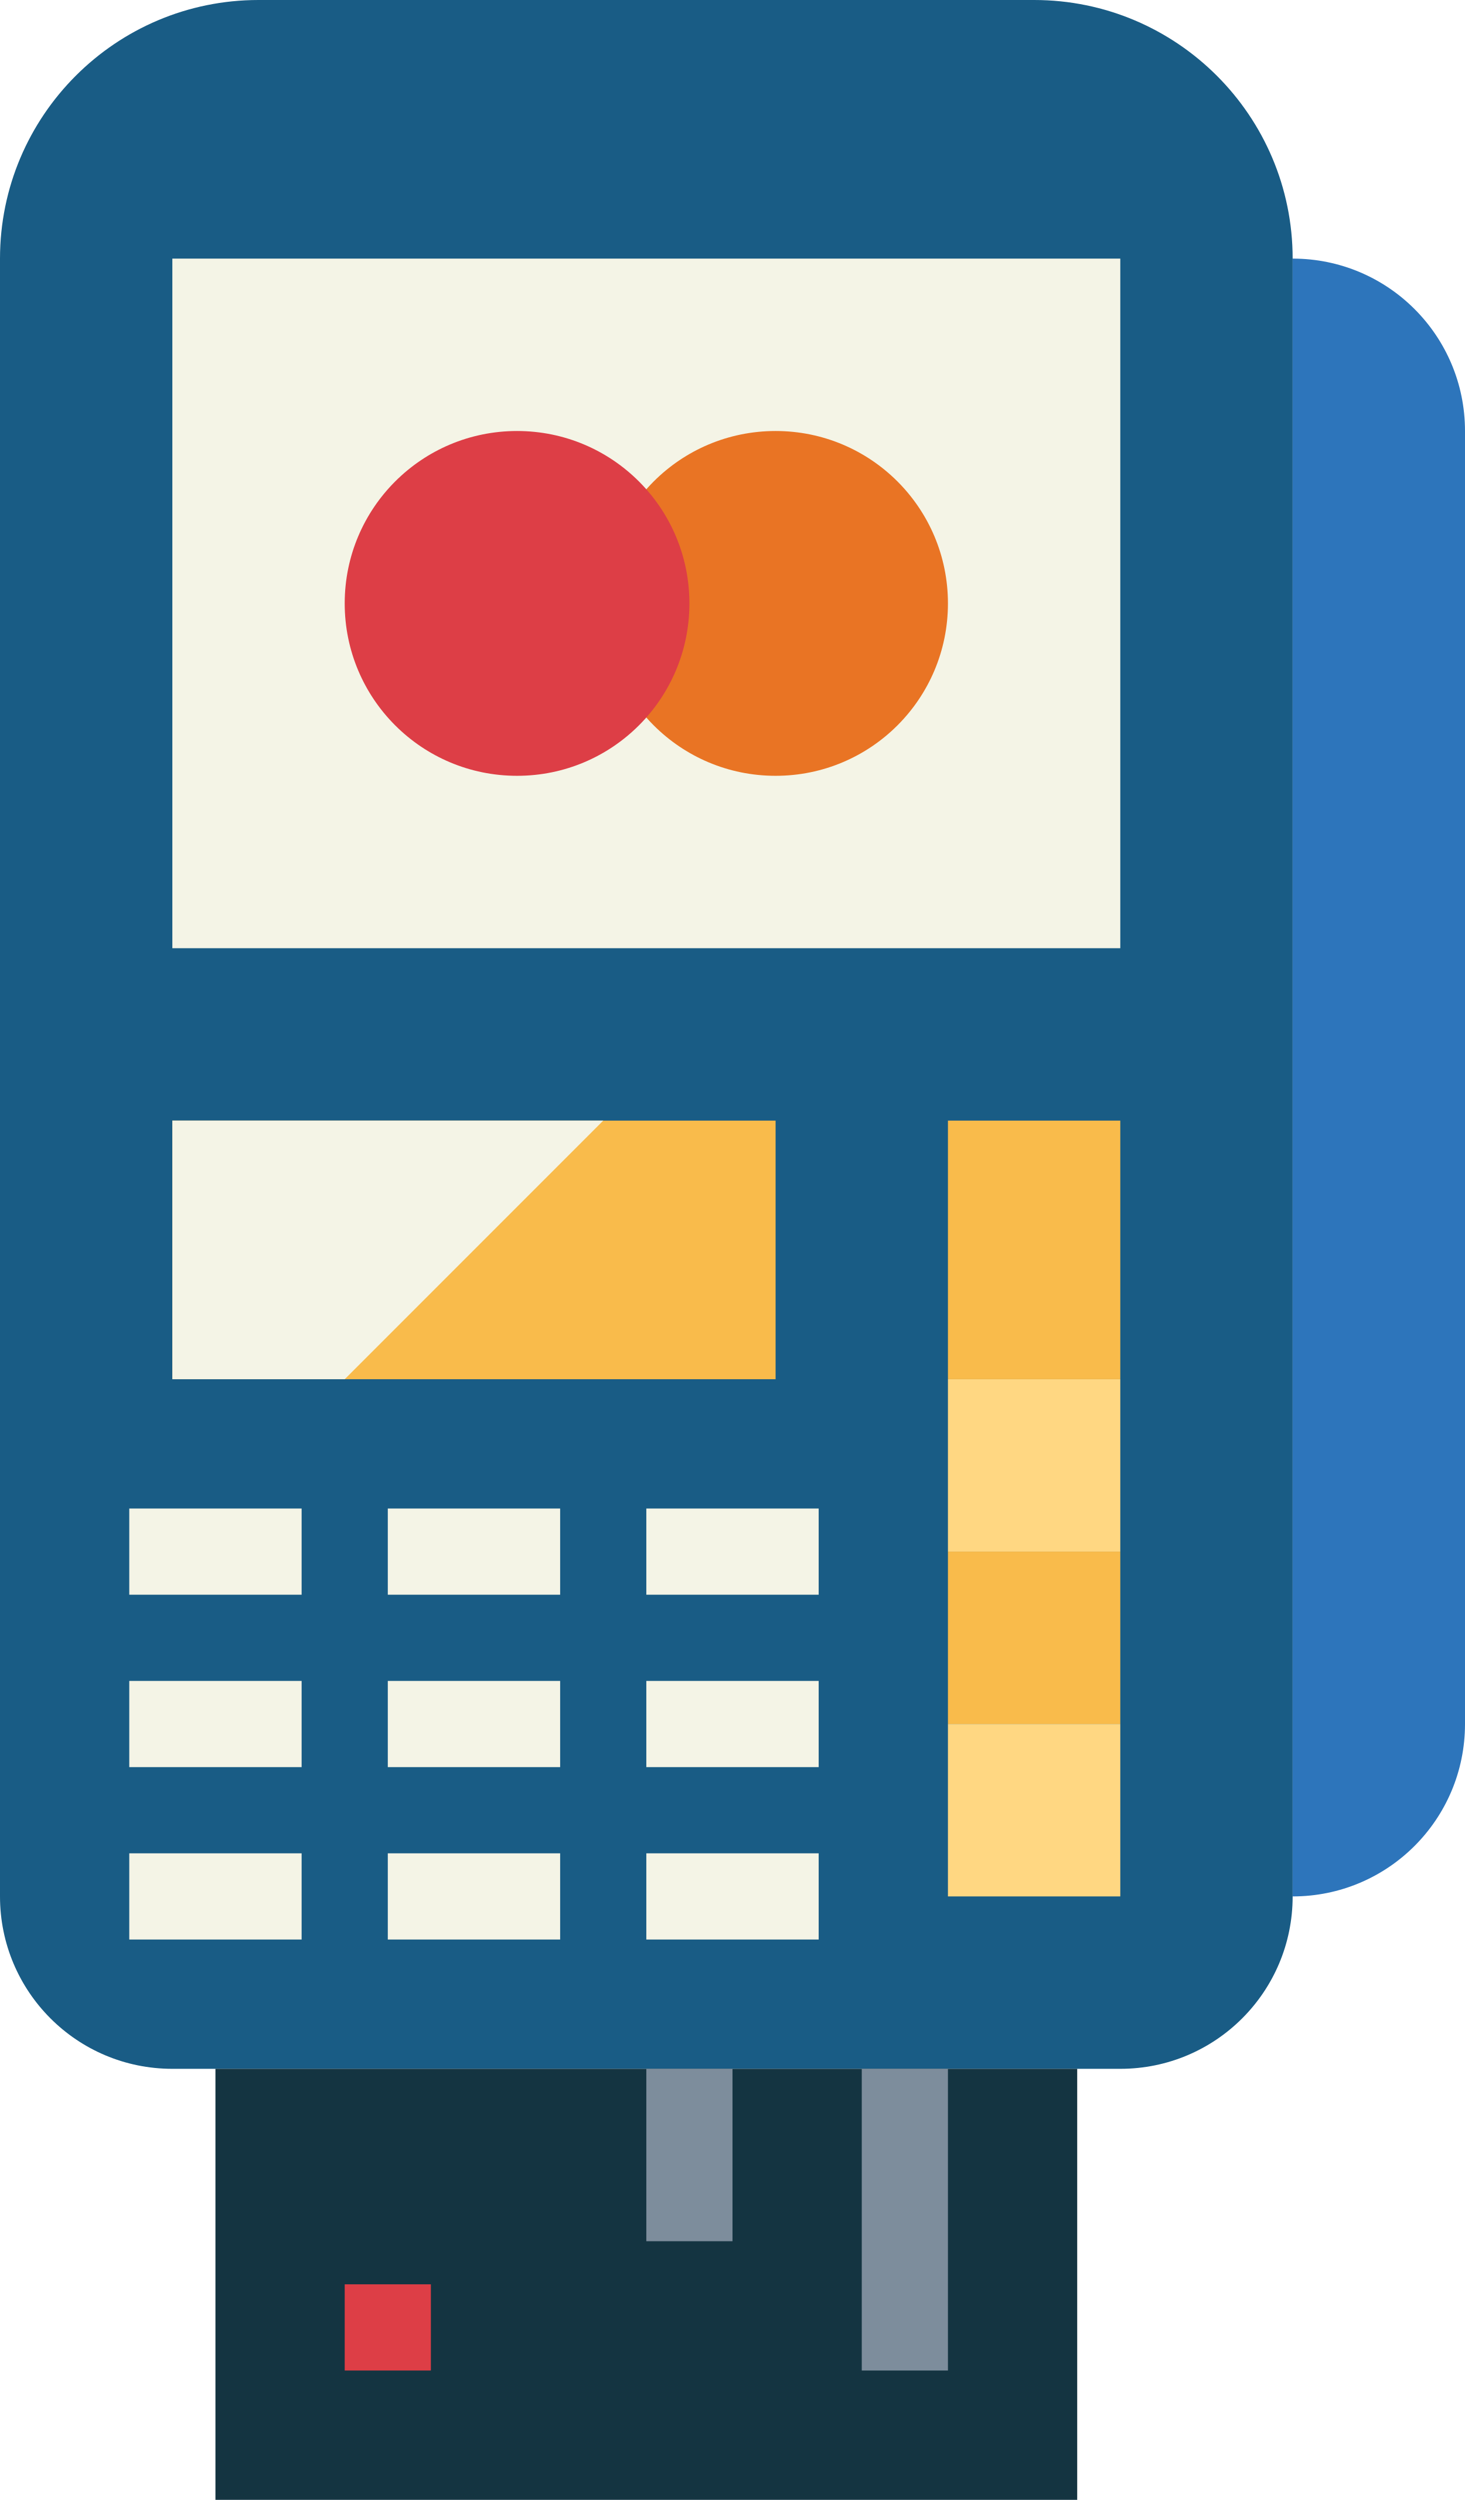<?xml version="1.0" encoding="UTF-8"?><svg xmlns="http://www.w3.org/2000/svg" xmlns:xlink="http://www.w3.org/1999/xlink" height="58.0" preserveAspectRatio="xMidYMid meet" version="1.0" viewBox="17.0 3.0 34.0 58.0" width="34.0" zoomAndPan="magnify"><g><g id="change1_1"><path d="M 43 51 L 21 51 C 18.789 51 17 49.211 17 47 L 17 9 C 17 5.688 19.688 3 23 3 L 41 3 C 44.312 3 47 5.688 47 9 L 47 47 C 47 49.211 45.211 51 43 51" fill="#195c85"/></g><g id="change2_1"><path d="M 47 47 L 47 9 C 49.211 9 51 10.789 51 13 L 51 43 C 51 45.211 49.211 47 47 47" fill="#2d75bb"/></g><g id="change3_1"><path d="M 42 61 L 22 61 L 22 51 L 42 51 L 42 61" fill="#143441"/></g><g id="change4_1"><path d="M 39 58 L 37 58 L 37 51 L 39 51 L 39 58" fill="#7d8d9c"/></g><g id="change4_2"><path d="M 34 55 L 32 55 L 32 51 L 34 51 L 34 55" fill="#7d8d9c"/></g><g id="change5_1"><path d="M 27 58 L 25 58 L 25 56 L 27 56 L 27 58" fill="#dd3e46"/></g><g id="change6_1"><path d="M 43 25 L 21 25 L 21 9 L 43 9 L 43 25" fill="#f4f4e6"/></g><g id="change7_1"><path d="M 39 17 C 39 19.211 37.211 21 35 21 C 32.789 21 31 19.211 31 17 C 31 14.789 32.789 13 35 13 C 37.211 13 39 14.789 39 17" fill="#e97424"/></g><g id="change8_1"><path d="M 35 35 L 21 35 L 21 29 L 35 29 L 35 35" fill="#f9bb4b"/></g><g id="change6_2"><path d="M 24 40 L 20 40 L 20 38 L 24 38 L 24 40" fill="#f4f4e6"/></g><g id="change6_3"><path d="M 30 40 L 26 40 L 26 38 L 30 38 L 30 40" fill="#f4f4e6"/></g><g id="change6_4"><path d="M 36 40 L 32 40 L 32 38 L 36 38 L 36 40" fill="#f4f4e6"/></g><g id="change6_5"><path d="M 24 44 L 20 44 L 20 42 L 24 42 L 24 44" fill="#f4f4e6"/></g><g id="change6_6"><path d="M 30 44 L 26 44 L 26 42 L 30 42 L 30 44" fill="#f4f4e6"/></g><g id="change6_7"><path d="M 36 44 L 32 44 L 32 42 L 36 42 L 36 44" fill="#f4f4e6"/></g><g id="change6_8"><path d="M 24 48 L 20 48 L 20 46 L 24 46 L 24 48" fill="#f4f4e6"/></g><g id="change6_9"><path d="M 30 48 L 26 48 L 26 46 L 30 46 L 30 48" fill="#f4f4e6"/></g><g id="change6_10"><path d="M 36 48 L 32 48 L 32 46 L 36 46 L 36 48" fill="#f4f4e6"/></g><g id="change9_1"><path d="M 43 39 L 39 39 L 39 35 L 43 35 L 43 39" fill="#ffd782"/></g><g id="change8_2"><path d="M 43 43 L 39 43 L 39 39 L 43 39 L 43 43" fill="#f9bb4b"/></g><g id="change9_2"><path d="M 43 47 L 39 47 L 39 43 L 43 43 L 43 47" fill="#ffd782"/></g><g id="change6_11"><path d="M 21 29 L 21 35 L 25 35 L 31 29 L 21 29" fill="#f4f4e6"/></g><g id="change8_3"><path d="M 43 35 L 39 35 L 39 29 L 43 29 L 43 35" fill="#f9bb4b"/></g><g id="change5_2"><path d="M 33 17 C 33 19.211 31.211 21 29 21 C 26.789 21 25 19.211 25 17 C 25 14.789 26.789 13 29 13 C 31.211 13 33 14.789 33 17" fill="#dd3e46"/></g></g></svg>